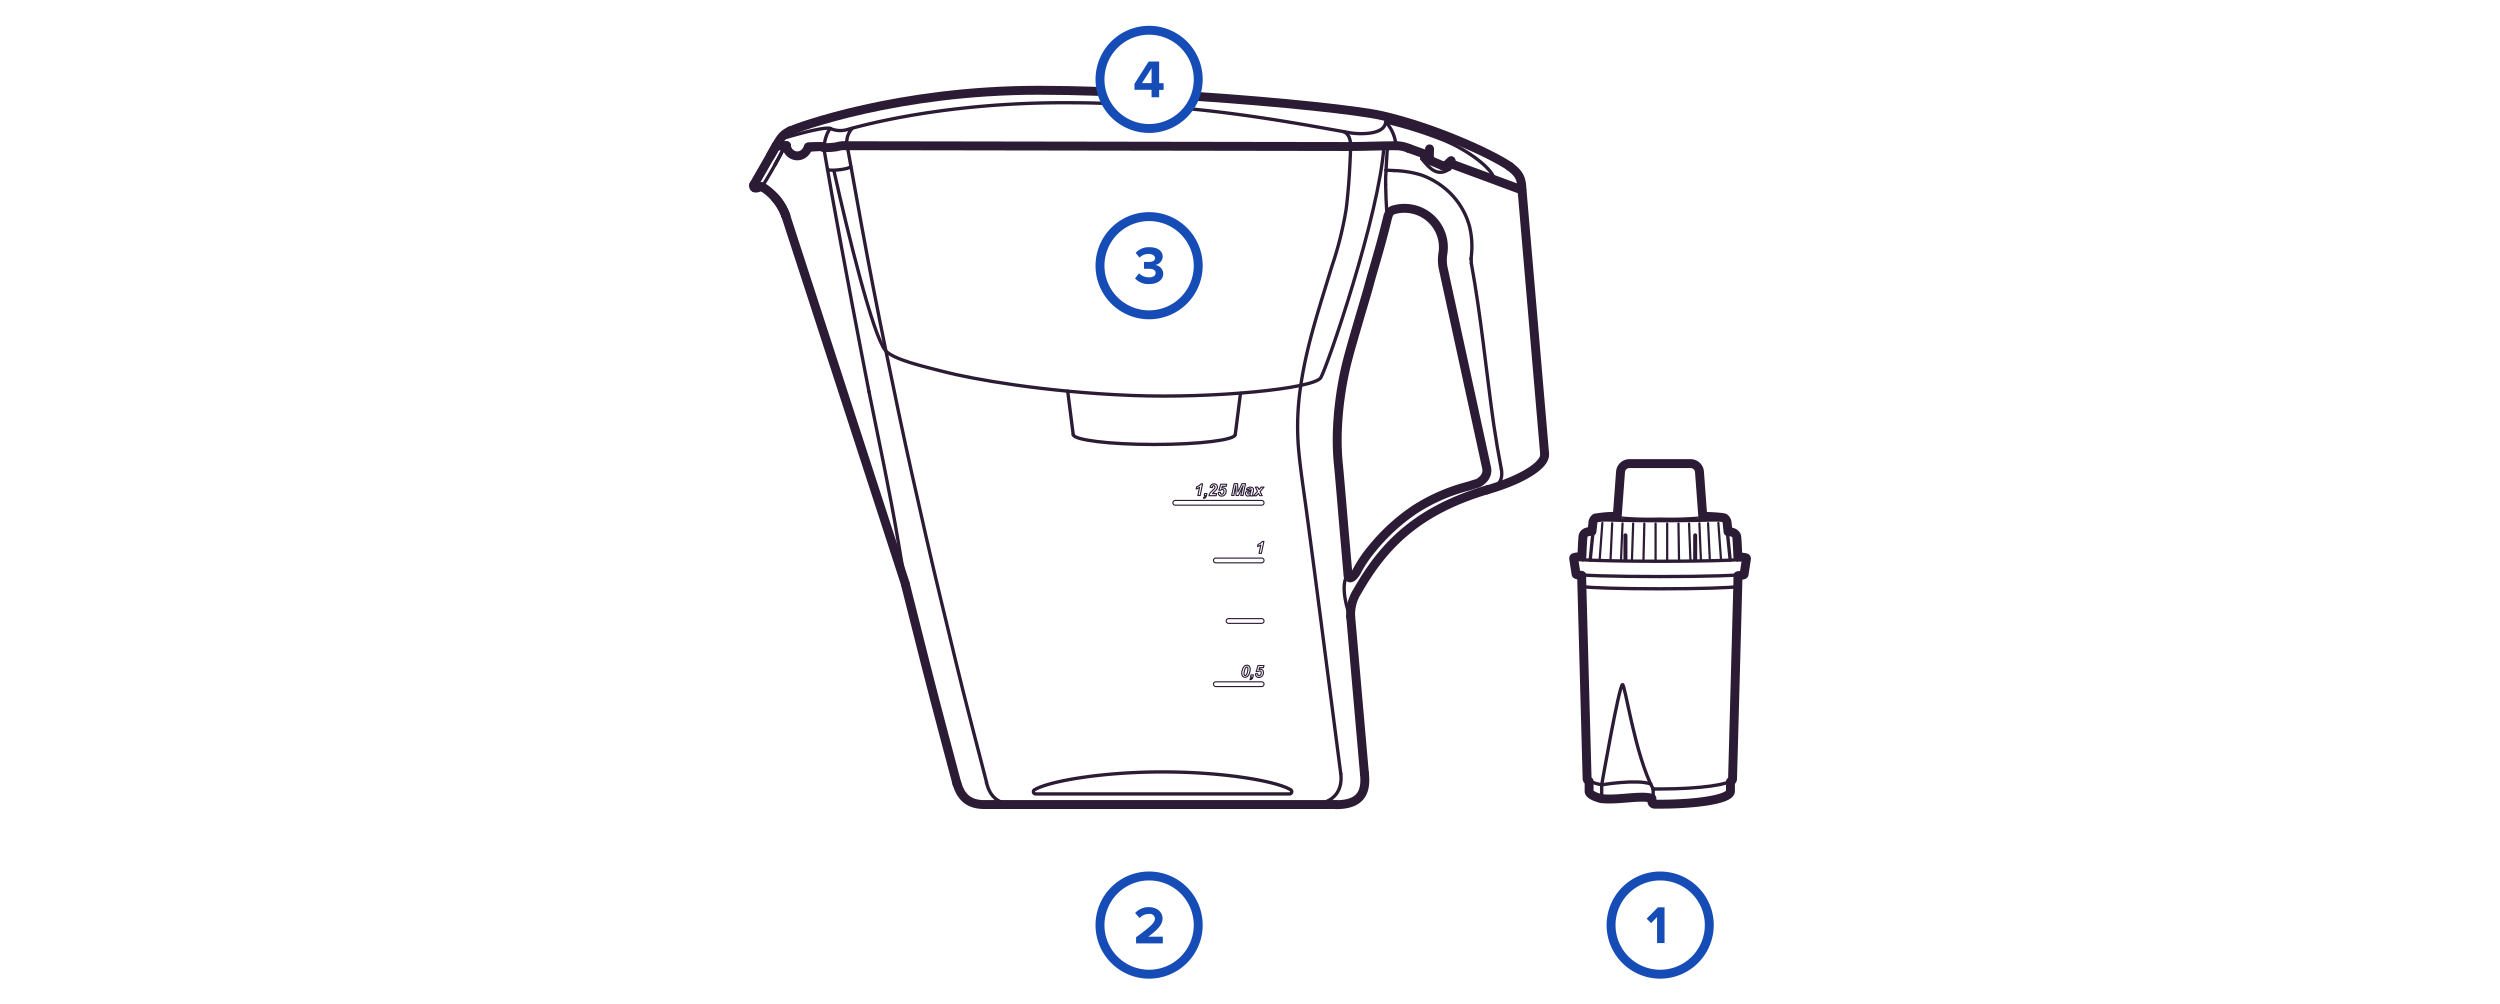 <svg id="Layer_3" data-name="Layer 3" xmlns="http://www.w3.org/2000/svg" viewBox="0 0 560 225">
  <defs>
    <style>
      .cls-1, .cls-2, .cls-3, .cls-5 {
        fill: none;
        stroke: #2b1b35;
        stroke-linecap: round;
        stroke-linejoin: round;
      }

      .cls-1 {
        stroke-width: 0.5px;
      }

      .cls-2 {
        stroke-width: 0.75px;
      }

      .cls-3 {
        stroke-width: 2px;
      }

      .cls-4 {
        fill: #164cb5;
      }

      .cls-5 {
        stroke-width: 0.25px;
      }
    </style>
  </defs>
  <title>Complectation_Line_560</title>
  <g>
    <g>
      <g>
        <line class="cls-1" x1="361.13" y1="117.2" x2="360.75" y2="125.61"/>
        <line class="cls-1" x1="363.45" y1="117.24" x2="363.1" y2="125.64"/>
        <line class="cls-1" x1="365.83" y1="117.27" x2="365.55" y2="125.61"/>
        <line class="cls-1" x1="368.33" y1="117.27" x2="368.13" y2="125.7"/>
        <line class="cls-1" x1="370.85" y1="117.27" x2="370.85" y2="125.71"/>
        <line class="cls-1" x1="358.31" y1="125.57" x2="358.93" y2="117.14"/>
        <line class="cls-1" x1="383.01" y1="125.61" x2="382.61" y2="117.19"/>
        <line class="cls-1" x1="381.01" y1="125.61" x2="380.66" y2="117.23"/>
        <line class="cls-1" x1="378.66" y1="125.64" x2="378.35" y2="117.27"/>
        <line class="cls-1" x1="376.1" y1="125.64" x2="375.98" y2="117.27"/>
        <line class="cls-1" x1="373.45" y1="125.61" x2="373.45" y2="117.27"/>
        <line class="cls-1" x1="385.52" y1="125.57" x2="384.91" y2="117.14"/>
      </g>
      <path class="cls-2" d="M390.51,128.59c0,0.31-8.34.56-18.63,0.56s-18.63-.25-18.63-0.56"/>
      <path class="cls-2" d="M389.23,124.89a5.15,5.15,0,0,1,1.81.25c0,0.32-8.58.58-19.16,0.58s-19.16-.26-19.16-0.58a4.94,4.94,0,0,1,1.76-.24"/>
      <path class="cls-2" d="M381.27,115.88a23.32,23.32,0,0,1,4.94.36c0,0.22-6.42.39-14.34,0.39s-14.34-.18-14.34-0.39a20.89,20.89,0,0,1,4.94-.36"/>
      <path class="cls-1" d="M381.27,115.88a78.36,78.36,0,0,1-9.39.28,78.36,78.36,0,0,1-9.39-.28"/>
      <polyline class="cls-2" points="389.23 128.8 389.23 130.15 388.03 174.48"/>
      <polyline class="cls-2" points="355.73 174.48 354.53 130.15 354.53 128.81"/>
      <line class="cls-2" x1="352.72" y1="125.14" x2="353.25" y2="128.59"/>
      <line class="cls-2" x1="391.04" y1="125.14" x2="390.51" y2="128.59"/>
      <path class="cls-2" d="M362.48,115.88l0.75-10.18A1.79,1.79,0,0,1,365,104h13.71a1.79,1.79,0,0,1,1.79,1.66l0.75,10.18"/>
      <path class="cls-1" d="M363.9,125.64v-5.72a0.2,0.2,0,0,1,.2-0.2h0a0.2,0.2,0,0,1,.2.2v5.72"/>
      <path class="cls-1" d="M379.52,125.64v-5.72a0.2,0.2,0,0,1,.2-0.2h0a0.2,0.2,0,0,1,.2.2v5.72"/>
      <path class="cls-2" d="M357.54,116.23a1.27,1.27,0,0,0-.49.92c-0.12,1-.85,8.31-0.85,8.31"/>
      <path class="cls-2" d="M386.22,116.23a1.27,1.27,0,0,1,.49.92c0.12,1,.85,8.31.85,8.31"/>
      <path class="cls-2" d="M356.73,119.26s-1.74-.14-1.92,1c-0.11.63-.28,5.15-0.28,5.15"/>
      <path class="cls-2" d="M386.93,119.27s1.74-.14,1.92,1c0.11,0.63.28,5.15,0.28,5.15"/>
      <path class="cls-2" d="M389.15,131.39c-1.19.28-8.47,0.5-17.27,0.5s-16.07-.22-17.27-0.5"/>
      <path class="cls-2" d="M358.78,178.81c-1.58-.43-2.58-1-2.58-1.52"/>
      <path class="cls-2" d="M358.78,175.8c-1.85-.37-3.05-0.83-3.05-1.32"/>
      <path class="cls-2" d="M388,174.48c0,1.24-7.23,2.25-16.15,2.25h-1.57"/>
      <line class="cls-2" x1="356.2" y1="177.29" x2="356.2" y2="175.02"/>
      <line class="cls-2" x1="387.56" y1="177.29" x2="387.56" y2="175.02"/>
      <path class="cls-2" d="M370.31,176.73v2.86a0.45,0.45,0,0,0,.44.45h1.13c8.66,0,15.68-1.24,15.68-2.76"/>
      <path class="cls-2" d="M358.78,178.81v-3s3.92-22.47,4.67-22.47c0.59,0,2.76,15.64,6.85,23.4"/>
      <path class="cls-2" d="M358.78,175.8s7.84-1.32,11-.19"/>
      <path class="cls-2" d="M358.78,178.81c3.85,0.42,9.33-.92,11.52,0"/>
      <path class="cls-3" d="M390.68,128.6l0.52-3.39a0.21,0.21,0,0,0,0-.07c0-.18,0-0.28-1.92-0.41-0.05-1.28-.17-4-0.26-4.52-0.18-1-1.48-1.12-1.94-1.11-0.1-.95-0.18-1.7-0.21-2a1.48,1.48,0,0,0-.51-1c-0.06-.1-0.34-0.18-1.62-0.29-0.6-.05-1.81-0.13-3.32-0.14l-0.74-10a2,2,0,0,0-2-1.82H365a2,2,0,0,0-2,1.82l-0.74,10a25,25,0,0,0-4.76.36,0.17,0.17,0,0,0-.12,0,1.43,1.43,0,0,0-.57,1c0,0.27-.11,1-0.21,2-0.34,0-1.84,0-2,1.11-0.08.5-.21,3.26-0.26,4.53-1.83.12-1.83,0.22-1.83,0.4a0.21,0.21,0,0,0,0,.07l0.52,3.39c0,0.13,0,.24,1.28.35v1.2l1.2,44.33a0.17,0.17,0,0,0,0,.07,0.86,0.86,0,0,0,.45.54v2.19c0,0.63.91,1.19,2.71,1.68h0a16.17,16.17,0,0,0,1.76.09c1.29,0,2.67-.11,4-0.22,2.27-.18,4.41-0.35,5.6.09v0.67a0.62,0.62,0,0,0,.61.62h1.13c7.68,0,15.85-1,15.85-2.93V175.1a0.82,0.82,0,0,0,.47-0.6h0l1.2-44.34v-1.2C390.63,128.84,390.68,128.73,390.68,128.6Z"/>
    </g>
    <g>
      <path class="cls-4" d="M257.4,49.52a10,10,0,1,1-10,10,10,10,0,0,1,10-10m0-2a12,12,0,1,0,12,12,12,12,0,0,0-12-12h0Z"/>
      <path class="cls-4" d="M254.25,62.36l0.89-1.14a3.19,3.19,0,0,0,2.21.91c1,0,1.51-.42,1.51-1s-0.49-.92-1.61-0.92l-1,0V58.68c0.14,0,.7,0,1,0,0.89,0,1.48-.26,1.48-0.85s-0.65-.95-1.49-0.95a2.88,2.88,0,0,0-2,.83l-0.85-1.07a3.94,3.94,0,0,1,3.06-1.27c1.87,0,3,.84,3,2.17a2,2,0,0,1-1.75,1.82,2,2,0,0,1,1.87,1.92c0,1.38-1.24,2.35-3.15,2.35A4,4,0,0,1,254.25,62.36Z"/>
    </g>
    <g>
      <path class="cls-4" d="M257.4,197.22a10,10,0,1,1-10,10,10,10,0,0,1,10-10m0-2a12,12,0,1,0,12,12,12,12,0,0,0-12-12h0Z"/>
      <path class="cls-4" d="M254.48,211.28v-1.33c3.27-2.42,4.23-3.25,4.23-4.23a1.14,1.14,0,0,0-1.29-1,2.86,2.86,0,0,0-2.15.92l-1-1.13a4.07,4.07,0,0,1,3.08-1.31c1.7,0,3.06,1,3.06,2.55,0,1.37-1.13,2.55-3.2,4.07h3.26v1.5h-6Z"/>
    </g>
    <g>
      <path class="cls-4" d="M371.88,197.22a10,10,0,1,1-10,10,10,10,0,0,1,10-10m0-2a12,12,0,1,0,12,12,12,12,0,0,0-12-12h0Z"/>
      <path class="cls-4" d="M371.18,211.22v-5.8l-1.33,1.36-1-1,2.52-2.53h1.49v8h-1.7Z"/>
    </g>
    <g>
      <path class="cls-2" d="M202.8,130.78v0"/>
      <line class="cls-2" x1="318.49" y1="35.44" x2="324.51" y2="37.66"/>
      <line class="cls-2" x1="299.2" y1="180.22" x2="299.38" y2="180.22"/>
      <path class="cls-2" d="M310.74,48.17l-0.09-.45"/>
      <line class="cls-2" x1="175.41" y1="32.64" x2="175.46" y2="32.64"/>
      <line class="cls-2" x1="202.84" y1="130.96" x2="202.84" y2="130.92"/>
      <path class="cls-2" d="M214.34,175.47l-5.21-19.55c-1.4-5.26-2.69-10.55-4-15.83L202.84,131"/>
      <path class="cls-2" d="M304,128.3c-1.43,2.24-2.16,1.17-2.25.72"/>
      <path class="cls-2" d="M202.84,131l0-.14"/>
      <path class="cls-2" d="M331.07,108.47c-0.93.24-1.82,0.59-2.76,0.81"/>
      <path class="cls-2" d="M333.24,104.75c0.37,1.74-.76,3-2.17,3.71"/>
      <path class="cls-2" d="M328.31,109.28a40.34,40.34,0,0,0-11.3,5,43.64,43.64,0,0,0-9.56,8.76A28.56,28.56,0,0,0,304,128.3"/>
      <path class="cls-2" d="M302.55,138.07a9.6,9.6,0,0,1,1.54-5.69c6-10.56,13.74-18.09,29-22.65"/>
      <path class="cls-2" d="M324.73,37.8v0"/>
      <path class="cls-2" d="M324.51,37.71v0"/>
      <line class="cls-2" x1="324.62" y1="36.53" x2="340.89" y2="42.55"/>
      <line class="cls-2" x1="315.54" y1="33.23" x2="319.99" y2="34.82"/>
      <path class="cls-2" d="M318.49,35.53V35.44"/>
      <path class="cls-2" d="M312.69,32.64a7.5,7.5,0,0,1,2.85.59"/>
      <path class="cls-2" d="M333.11,109.73c8-2.31,13.07-5.58,12.89-8"/>
      <path class="cls-2" d="M324.73,37.8s0,0.06,0,0"/>
      <path class="cls-2" d="M324.73,37.8a1.07,1.07,0,0,1-.23-0.09"/>
      <path class="cls-2" d="M318.58,35.53l0,0.09"/>
      <line class="cls-2" x1="324.51" y1="37.66" x2="324.73" y2="37.75"/>
      <path class="cls-2" d="M312.33,38.21a23.07,23.07,0,0,1,6.07,1,17.66,17.66,0,0,1,5,2.78,16.59,16.59,0,0,1,5.79,8.8,19,19,0,0,1,.31,7.18"/>
      <line class="cls-2" x1="329.53" y1="57.94" x2="329.58" y2="58.98"/>
      <path class="cls-2" d="M329.58,59c2.18,11.95,3.31,24,5,36,0.49,3.37,1.08,6.73,1.71,10.08"/>
      <path class="cls-2" d="M336.32,105.12c0.4,2.81-.82,3.76-3.21,4.62"/>
      <path class="cls-2" d="M318.53,35.63c1.68,2.09,3.48,4.11,6.16,2.22"/>
      <line class="cls-2" x1="173.87" y1="32.64" x2="176.15" y2="32.64"/>
      <path class="cls-2" d="M312.33,38.21c-0.61,0-1.24-.1-1.86-0.09"/>
      <path class="cls-2" d="M175.77,32.75c-0.42,1-1.26,2.54-2.18,4.18"/>
      <path class="cls-2" d="M214.34,175.47c0.92,3,2.55,4.75,6.16,4.75h78.7"/>
      <path class="cls-2" d="M293.41,180.22c4.84,0,7.43-2.62,6.93-6.93"/>
      <path class="cls-2" d="M189.58,32.64a5.9,5.9,0,0,0-2.13.23,15.55,15.55,0,0,1-2.94.19,0.65,0.65,0,0,1-.35-0.19c-0.15-.08-3.08.07-3.08,0.07-1.17,3.1-4.63,2.24-4.93-.29"/>
      <path class="cls-2" d="M184.51,33.06c1.86,11.16,6.19,34.26,8.34,45.37q0.9,4.65,1.8,9.31"/>
      <path class="cls-2" d="M194.65,87.73c2.24,11.14,4.64,22.25,6.53,33.46l1.62,9.6"/>
      <path class="cls-2" d="M202.84,131c2.9,11.58,5.81,23.15,8.89,34.68l2.61,9.82"/>
      <path class="cls-2" d="M227.7,180.22c-4.23,0-5.91-1.75-6.75-4.93"/>
      <path class="cls-2" d="M221,175.28c-2.35-9.17-4.79-18.32-7-27.52s-4.49-18.44-6.59-27.69-4.18-18.42-6.11-27.66-3.88-18.67-5.69-28-3.5-18.75-5.18-28.13l-0.61-3.39"/>
      <path class="cls-2" d="M302.55,32.82c2.73,0,7.41-.18,10.14-0.18"/>
      <line class="cls-3" x1="324.62" y1="36.53" x2="340.89" y2="42.55"/>
      <line class="cls-3" x1="315.54" y1="33.23" x2="319.99" y2="34.82"/>
      <path class="cls-3" d="M312.69,32.64a7.5,7.5,0,0,1,2.85.59"/>
      <path class="cls-3" d="M302.55,32.82c2.73,0,7.41-.18,10.14-0.18"/>
      <path class="cls-2" d="M302.55,138.07c-0.77-1-2.34-6.94-.82-9.05"/>
      <path class="cls-2" d="M310.65,47.71c-0.15-2.13-.23-4.25-0.27-6.38"/>
      <path class="cls-2" d="M310.38,41.33c0-1.07,0-2.14.09-3.21"/>
      <path class="cls-2" d="M310.47,38.12c0.11-1.77.21-3.69,0.32-5.46"/>
      <path class="cls-2" d="M189.58,32.64c7.06,0,112.2.18,113,.18"/>
      <path class="cls-3" d="M189.58,32.64c7.06,0,112.2.18,113,.18"/>
      <path class="cls-2" d="M302.55,32.82c-0.16,4.66-.43,9.32-1,13.95a79.73,79.73,0,0,1-3.28,13.1c-2.62,8.69-5.57,17.38-6.88,26.39a60.4,60.4,0,0,0-.56,13.74c0.39,4.67,1.12,9.31,1.75,13.95q1.88,14,3.69,28.06l3.63,28,0.43,3.31"/>
      <line class="cls-2" x1="323.24" y1="37.16" x2="320.57" y2="36.03"/>
      <path class="cls-2" d="M320.57,36a0.79,0.79,0,0,1-.41-0.63"/>
      <path class="cls-2" d="M323.92,37.07a0.61,0.61,0,0,1-.68.09"/>
      <line class="cls-2" x1="320.16" y1="35.4" x2="320.22" y2="33.35"/>
      <line class="cls-2" x1="325.05" y1="35.99" x2="323.92" y2="37.07"/>
      <line class="cls-3" x1="323.24" y1="37.16" x2="320.57" y2="36.03"/>
      <path class="cls-3" d="M320.57,36a0.79,0.79,0,0,1-.41-0.63"/>
      <path class="cls-3" d="M323.92,37.07a0.61,0.61,0,0,1-.68.09"/>
      <line class="cls-3" x1="320.16" y1="35.4" x2="320.22" y2="33.35"/>
      <line class="cls-3" x1="325.05" y1="35.99" x2="323.92" y2="37.07"/>
      <path class="cls-2" d="M202.84,130.92l-0.09-.18"/>
      <path class="cls-2" d="M312.15,46.76a1.88,1.88,0,0,0-1.36,1.4"/>
      <line class="cls-2" x1="346" y1="101.73" x2="340.85" y2="41.6"/>
      <path class="cls-2" d="M323.42,56.86a8.88,8.88,0,0,0,.09,3.26"/>
      <path class="cls-2" d="M312.15,46.76a9,9,0,0,1,11.27,10.1"/>
      <line class="cls-2" x1="176" y1="48.3" x2="202.8" y2="130.78"/>
      <line class="cls-2" x1="323.51" y1="60.12" x2="333.24" y2="104.75"/>
      <path class="cls-2" d="M305.63,173.25c0.53,4.6-1.17,7-6.38,7"/>
      <path class="cls-2" d="M305.63,173.25l-2.41-27.54-0.67-7.63"/>
      <path class="cls-3" d="M302.55,138.07a9.6,9.6,0,0,1,1.54-5.69c6-10.56,13.74-18.09,29-22.65"/>
      <path class="cls-3" d="M214.34,175.47c0.92,3,2.55,4.75,6.16,4.75h78.7"/>
      <path class="cls-3" d="M202.84,131c2.9,11.58,5.81,23.15,8.89,34.68l2.61,9.82"/>
      <line class="cls-3" x1="176" y1="48.3" x2="202.8" y2="130.78"/>
      <path class="cls-3" d="M305.63,173.25c0.53,4.6-1.17,7-6.38,7"/>
      <path class="cls-3" d="M305.63,173.25l-2.41-27.54-0.67-7.63"/>
      <path class="cls-2" d="M301.73,129c-0.45-5.27-.93-10.54-1.37-15.81q-0.34-4.08-.71-8.16a59,59,0,0,1-.35-8,77.6,77.6,0,0,1,2.11-15.67c1.34-5.26,3-10.44,4.49-15.66,1.68-5.83,3.45-11.61,4.84-17.52"/>
      <path class="cls-2" d="M340.85,41.6c-0.12-2.06-1.07-3.12-2.67-4.3"/>
      <line class="cls-3" x1="346" y1="101.73" x2="340.85" y2="41.6"/>
      <path class="cls-3" d="M340.85,41.6c-0.12-2.06-1.07-3.12-2.67-4.3"/>
      <path class="cls-3" d="M333.11,109.73c8-2.31,13.07-5.58,12.89-8"/>
      <path class="cls-2" d="M268,21.59c18.91,1.26,36.34,3.12,41.49,4.3,11.72,2.69,24.41,8.48,28.73,11.41"/>
      <path class="cls-2" d="M173.87,32.64c1.14-2.16,1.9-2.75,3.17-3.33,1.53-.7,24-9.09,55.69-9.09,4.27,0,8.92.09,13.73,0.26"/>
      <line class="cls-3" x1="173.87" y1="32.64" x2="176.15" y2="32.64"/>
      <line class="cls-3" x1="172.57" y1="34.92" x2="173.87" y2="32.64"/>
      <path class="cls-3" d="M189.58,32.64a5.9,5.9,0,0,0-2.13.23,15.55,15.55,0,0,1-2.94.19,0.65,0.65,0,0,1-.35-0.19c-0.15-.08-3.08.07-3.08,0.07"/>
      <path class="cls-3" d="M173.6,44.26a12.16,12.16,0,0,1,2.4,4"/>
      <path class="cls-3" d="M268,21.59c18.91,1.26,36.34,3.12,41.49,4.3,11.72,2.69,24.41,8.48,28.73,11.41"/>
      <path class="cls-3" d="M177,29.31c1.53-.7,24-9.09,55.69-9.09,4.27,0,8.92.09,13.73,0.26"/>
      <path class="cls-2" d="M266.34,24.36c13.44,1.3,24.77,3.35,36.21,5.41,1.47,0.26,7.66.64,7.83-2.46a91.88,91.88,0,0,1,13.2,4.17c6.08,2.56,11.1,6.78,11.1,8.77"/>
      <path class="cls-2" d="M174.73,31.2c2.73-.83,9.83-2.88,11.25-2.43a5.5,5.5,0,0,0,3.78.26c9-2.54,27.32-6.32,51.51-6q3.17,0,6.19.14"/>
      <path class="cls-2" d="M186,28.77c-1.2,1.34-1.47,4.29-1.47,4.29"/>
      <path class="cls-2" d="M190.89,28.76a4.68,4.68,0,0,0-1.13,4.1"/>
      <path class="cls-2" d="M300.92,29.48c1.79,0.6,1.63,3.34,1.63,3.34"/>
      <path class="cls-2" d="M310.38,27.31a8.66,8.66,0,0,1,2.31,5.33"/>
      <path class="cls-2" d="M186.82,38.34c3,13.49,8.73,37,11.54,40.2,1.83,2.06,8.78,3.6,12.86,4.67,6.27,1.64,22.63,4.62,42.49,5.38,17.88,0.69,40.66-1.5,42.15-4S309,48.07,310,32.73"/>
      <path class="cls-2" d="M276.7,97.33c0,1.23-8.13,2.23-18.15,2.23s-18.15-1-18.15-2.23"/>
      <line class="cls-2" x1="239.16" y1="87.62" x2="240.4" y2="97.33"/>
      <line class="cls-2" x1="277.87" y1="88.09" x2="276.7" y2="97.33"/>
      <path class="cls-2" d="M288.83,177.84a0.5,0.5,0,0,0,.28-0.93c-3.09-1.89-14.76-4-28.69-4s-25.6,2.14-28.69,4a0.5,0.5,0,0,0,.28.93h56.82Z"/>
      <path class="cls-2" d="M185.36,38c1,0.37,5-.14,5.2-0.7"/>
      <g>
        <path class="cls-5" d="M278.15,150.81a2.58,2.58,0,0,1,.14-0.81,1.77,1.77,0,0,1,.43-0.75,0.83,0.83,0,0,1,.58-0.24,0.67,0.67,0,0,1,.53.23,1,1,0,0,1,.21.68,2.72,2.72,0,0,1-.15.86,1.65,1.65,0,0,1-.41.69,0.82,0.82,0,0,1-.58.24,0.68,0.68,0,0,1-.53-0.23A1,1,0,0,1,278.15,150.81Zm0.51,0.11a0.49,0.49,0,0,0,.07.3,0.22,0.22,0,0,0,.18.09,0.33,0.33,0,0,0,.26-0.13,1.79,1.79,0,0,0,.27-0.71,3.25,3.25,0,0,0,.09-0.66,0.46,0.46,0,0,0-.07-0.29,0.22,0.22,0,0,0-.18-0.09,0.31,0.31,0,0,0-.24.13,1.75,1.75,0,0,0-.27.68A3.14,3.14,0,0,0,278.66,150.92Z"/>
        <path class="cls-5" d="M280.23,151.17h0.52l-0.09.41a0.93,0.93,0,0,1-.24.51,0.63,0.63,0,0,1-.42.15l0.05-.24a0.39,0.39,0,0,0,.2-0.1,0.48,0.48,0,0,0,.11-0.23h-0.24Z"/>
        <path class="cls-5" d="M281.23,150.92l0.5,0s0,0,0,.05a0.4,0.4,0,0,0,.08.28,0.28,0.28,0,0,0,.21.09,0.44,0.44,0,0,0,.34-0.18,0.73,0.73,0,0,0,.15-0.49,0.4,0.4,0,0,0-.08-0.28,0.29,0.29,0,0,0-.23-0.09,0.44,0.44,0,0,0-.2,0,0.64,0.64,0,0,0-.18.14l-0.43,0,0.4-1.36h1.33l-0.1.47h-0.88l-0.12.41,0.15-.05,0.15,0a0.66,0.66,0,0,1,.5.2,0.76,0.76,0,0,1,.2.55,1.18,1.18,0,0,1-.14.54,1,1,0,0,1-.89.55,0.75,0.75,0,0,1-.56-0.22A0.81,0.81,0,0,1,281.23,150.92Z"/>
      </g>
      <path class="cls-5" d="M281.69,122.42l0.1-.46a3.14,3.14,0,0,0,1-.68h0.32l-0.56,2.67h-0.52l0.39-1.84A2.59,2.59,0,0,1,281.69,122.42Z"/>
      <path class="cls-5" d="M282.61,153.79H272.35a0.53,0.53,0,0,1,0-1.06h10.26A0.53,0.53,0,0,1,282.61,153.79Z"/>
      <path class="cls-5" d="M282.61,126.07H272.35a0.53,0.53,0,1,1,0-1.06h10.26A0.53,0.53,0,0,1,282.61,126.07Z"/>
      <path class="cls-5" d="M282.61,139.63H275.2a0.53,0.53,0,0,1,0-1.06h7.41A0.53,0.53,0,0,1,282.61,139.63Z"/>
      <path class="cls-5" d="M282.61,113.16H263.26a0.53,0.53,0,0,1,0-1.06h19.35A0.53,0.53,0,0,1,282.61,113.16Z"/>
      <g>
        <path class="cls-5" d="M267.95,109.53l0.1-.46a3.13,3.13,0,0,0,1-.68h0.32L268.84,111h-0.52l0.38-1.84A2.57,2.57,0,0,1,267.95,109.53Z"/>
        <path class="cls-5" d="M269.83,110.55h0.52l-0.09.41a0.93,0.93,0,0,1-.24.51,0.63,0.63,0,0,1-.42.15l0.05-.24a0.39,0.39,0,0,0,.2-0.1A0.48,0.48,0,0,0,270,111h-0.24Z"/>
        <path class="cls-5" d="M271.57,109.23l-0.51-.08a0.92,0.92,0,0,1,.29-0.56,0.82,0.82,0,0,1,.56-0.2,0.81,0.81,0,0,1,.58.2,0.67,0.67,0,0,1,.21.51,0.82,0.82,0,0,1-.07.31,1.26,1.26,0,0,1-.21.33,4.92,4.92,0,0,1-.35.35l-0.32.31-0.15.17h0.92l-0.1.47h-1.61a1.14,1.14,0,0,1,.11-0.37,1.57,1.57,0,0,1,.22-0.33q0.13-.15.49-0.49l0.34-.33a1,1,0,0,0,.17-0.24,0.46,0.46,0,0,0,0-.19,0.3,0.3,0,0,0-.08-0.22,0.26,0.26,0,0,0-.2-0.08,0.29,0.29,0,0,0-.21.09A0.66,0.66,0,0,0,271.57,109.23Z"/>
        <path class="cls-5" d="M272.89,110.29l0.5,0s0,0,0,.05a0.4,0.4,0,0,0,.08.28,0.27,0.27,0,0,0,.21.09,0.44,0.44,0,0,0,.33-0.18,0.72,0.72,0,0,0,.15-0.49,0.4,0.4,0,0,0-.08-0.28,0.29,0.29,0,0,0-.23-0.09,0.43,0.43,0,0,0-.2,0,0.64,0.64,0,0,0-.18.14l-0.43,0,0.4-1.35h1.33l-0.1.47h-0.88l-0.12.41,0.15-.05,0.15,0a0.66,0.66,0,0,1,.5.2,0.76,0.76,0,0,1,.2.55,1.17,1.17,0,0,1-.14.54,1,1,0,0,1-.89.55,0.75,0.75,0,0,1-.56-0.22A0.8,0.8,0,0,1,272.89,110.29Z"/>
        <path class="cls-5" d="M277.41,111h-0.52l-0.1-2.21L276.38,111h-0.49l0.55-2.65h0.78l0.08,1.86,0.9-1.86H279L278.43,111h-0.5l0.52-2.2Z"/>
        <path class="cls-5" d="M279.7,109.67l-0.51,0a0.76,0.76,0,0,1,.3-0.4,1,1,0,0,1,.57-0.14,0.84,0.84,0,0,1,.55.15,0.46,0.46,0,0,1,.18.36,1.17,1.17,0,0,1,0,.18q0,0.1-.11.51a2.63,2.63,0,0,0-.08.48,1,1,0,0,0,0,.27h-0.5a1,1,0,0,1,0-.22,0.79,0.79,0,0,1-.26.19,0.71,0.71,0,0,1-.3.07,0.53,0.53,0,0,1-.39-0.16,0.55,0.55,0,0,1-.16-0.4,0.58,0.58,0,0,1,.17-0.44,1,1,0,0,1,.61-0.2,2.4,2.4,0,0,0,.49-0.07,0.64,0.64,0,0,0,0-.17,0.17,0.17,0,0,0-.07-0.14,0.3,0.3,0,0,0-.2-0.06,0.38,0.38,0,0,0-.22.06A0.28,0.28,0,0,0,279.7,109.67Zm0.49,0.48-0.12,0a1.19,1.19,0,0,0-.51.14,0.21,0.21,0,0,0-.08.17,0.2,0.2,0,0,0,.06.15,0.24,0.24,0,0,0,.17.06,0.46,0.46,0,0,0,.22-0.06,0.39,0.39,0,0,0,.16-0.15,1,1,0,0,0,.09-0.28v-0.07Z"/>
        <path class="cls-5" d="M281.91,110.51l-0.48.54h-0.64l0.89-1-0.49-.94h0.55l0.28,0.55,0.49-.55h0.63l-0.89,1,0.48,0.92h-0.55Z"/>
      </g>
      <path class="cls-3" d="M312.2,47a8.73,8.73,0,0,1,11,9.85h0a9.07,9.07,0,0,0,.1,3.34L333,104.8h0c0.39,1.86-1.1,3-2,3.46-0.44.11-.87,0.25-1.28,0.38s-1,.31-1.44.42h0a40.91,40.91,0,0,0-11.37,5.07,44.07,44.07,0,0,0-9.61,8.81,28.71,28.71,0,0,0-3.49,5.24c-0.78,1.23-1.26,1.29-1.43,1.26a0.61,0.61,0,0,1-.41-0.46q-0.3-3.47-.6-6.94-0.39-4.42-.76-8.85-0.34-4.08-.71-8.16a58.74,58.74,0,0,1-.35-8,76.29,76.29,0,0,1,2.11-15.63c0.91-3.57,2-7.17,3-10.64,0.5-1.67,1-3.34,1.48-5q0.52-1.8,1-3.6c1.31-4.5,2.67-9.15,3.77-13.81A0.22,0.22,0,0,0,311,48.2,1.67,1.67,0,0,1,312.2,47Z"/>
    </g>
    <g>
      <path class="cls-4" d="M257.4,7.78a10,10,0,1,1-10,10,10,10,0,0,1,10-10m0-2a12,12,0,1,0,12,12,12,12,0,0,0-12-12h0Z"/>
      <path class="cls-4" d="M257.95,21.78V20.12h-3.83V18.78l3.18-5h2.35v4.85h1v1.5h-1v1.66h-1.7Zm0-6.49-2.16,3.33h2.16V15.29Z"/>
    </g>
    <line class="cls-2" x1="175.41" y1="32.64" x2="175.46" y2="32.64"/>
    <line class="cls-2" x1="173.87" y1="32.64" x2="176.15" y2="32.64"/>
    <line class="cls-2" x1="168.86" y1="41.39" x2="173.87" y2="32.64"/>
    <path class="cls-2" d="M175.77,32.75a99.73,99.73,0,0,1-5.07,9.08"/>
    <path class="cls-2" d="M184.51,33.06a0.65,0.65,0,0,1-.35-0.19c-0.15-.08-3.08.07-3.08,0.07-1.17,3.1-4.63,2.24-4.93-.29"/>
    <path class="cls-2" d="M170.7,41.83A12.65,12.65,0,0,1,176,48.3"/>
    <path class="cls-2" d="M170,41.87a0.89,0.89,0,0,1,.68,0"/>
    <path class="cls-3" d="M170,41.87a0.89,0.89,0,0,1,.68,0"/>
    <path class="cls-2" d="M169.06,42.06a1,1,0,0,0,1-.19"/>
    <path class="cls-2" d="M168.86,41.39a0.47,0.47,0,0,0,.2.67"/>
    <line class="cls-3" x1="173.87" y1="32.64" x2="176.15" y2="32.64"/>
    <line class="cls-3" x1="168.86" y1="41.39" x2="173.87" y2="32.64"/>
    <path class="cls-3" d="M184.16,32.86c-0.15-.08-3.08.07-3.08,0.07-1.17,3.1-4.63,2.24-4.93-.29"/>
    <path class="cls-3" d="M170.7,41.83A12.65,12.65,0,0,1,176,48.3"/>
    <path class="cls-3" d="M169.06,42.06a1,1,0,0,0,1-.19"/>
    <path class="cls-3" d="M168.86,41.39a0.47,0.47,0,0,0,.2.67"/>
    <path class="cls-3" d="M173.87,32.64c1.14-2.16,1.9-2.75,3.17-3.33"/>
  </g>
</svg>
